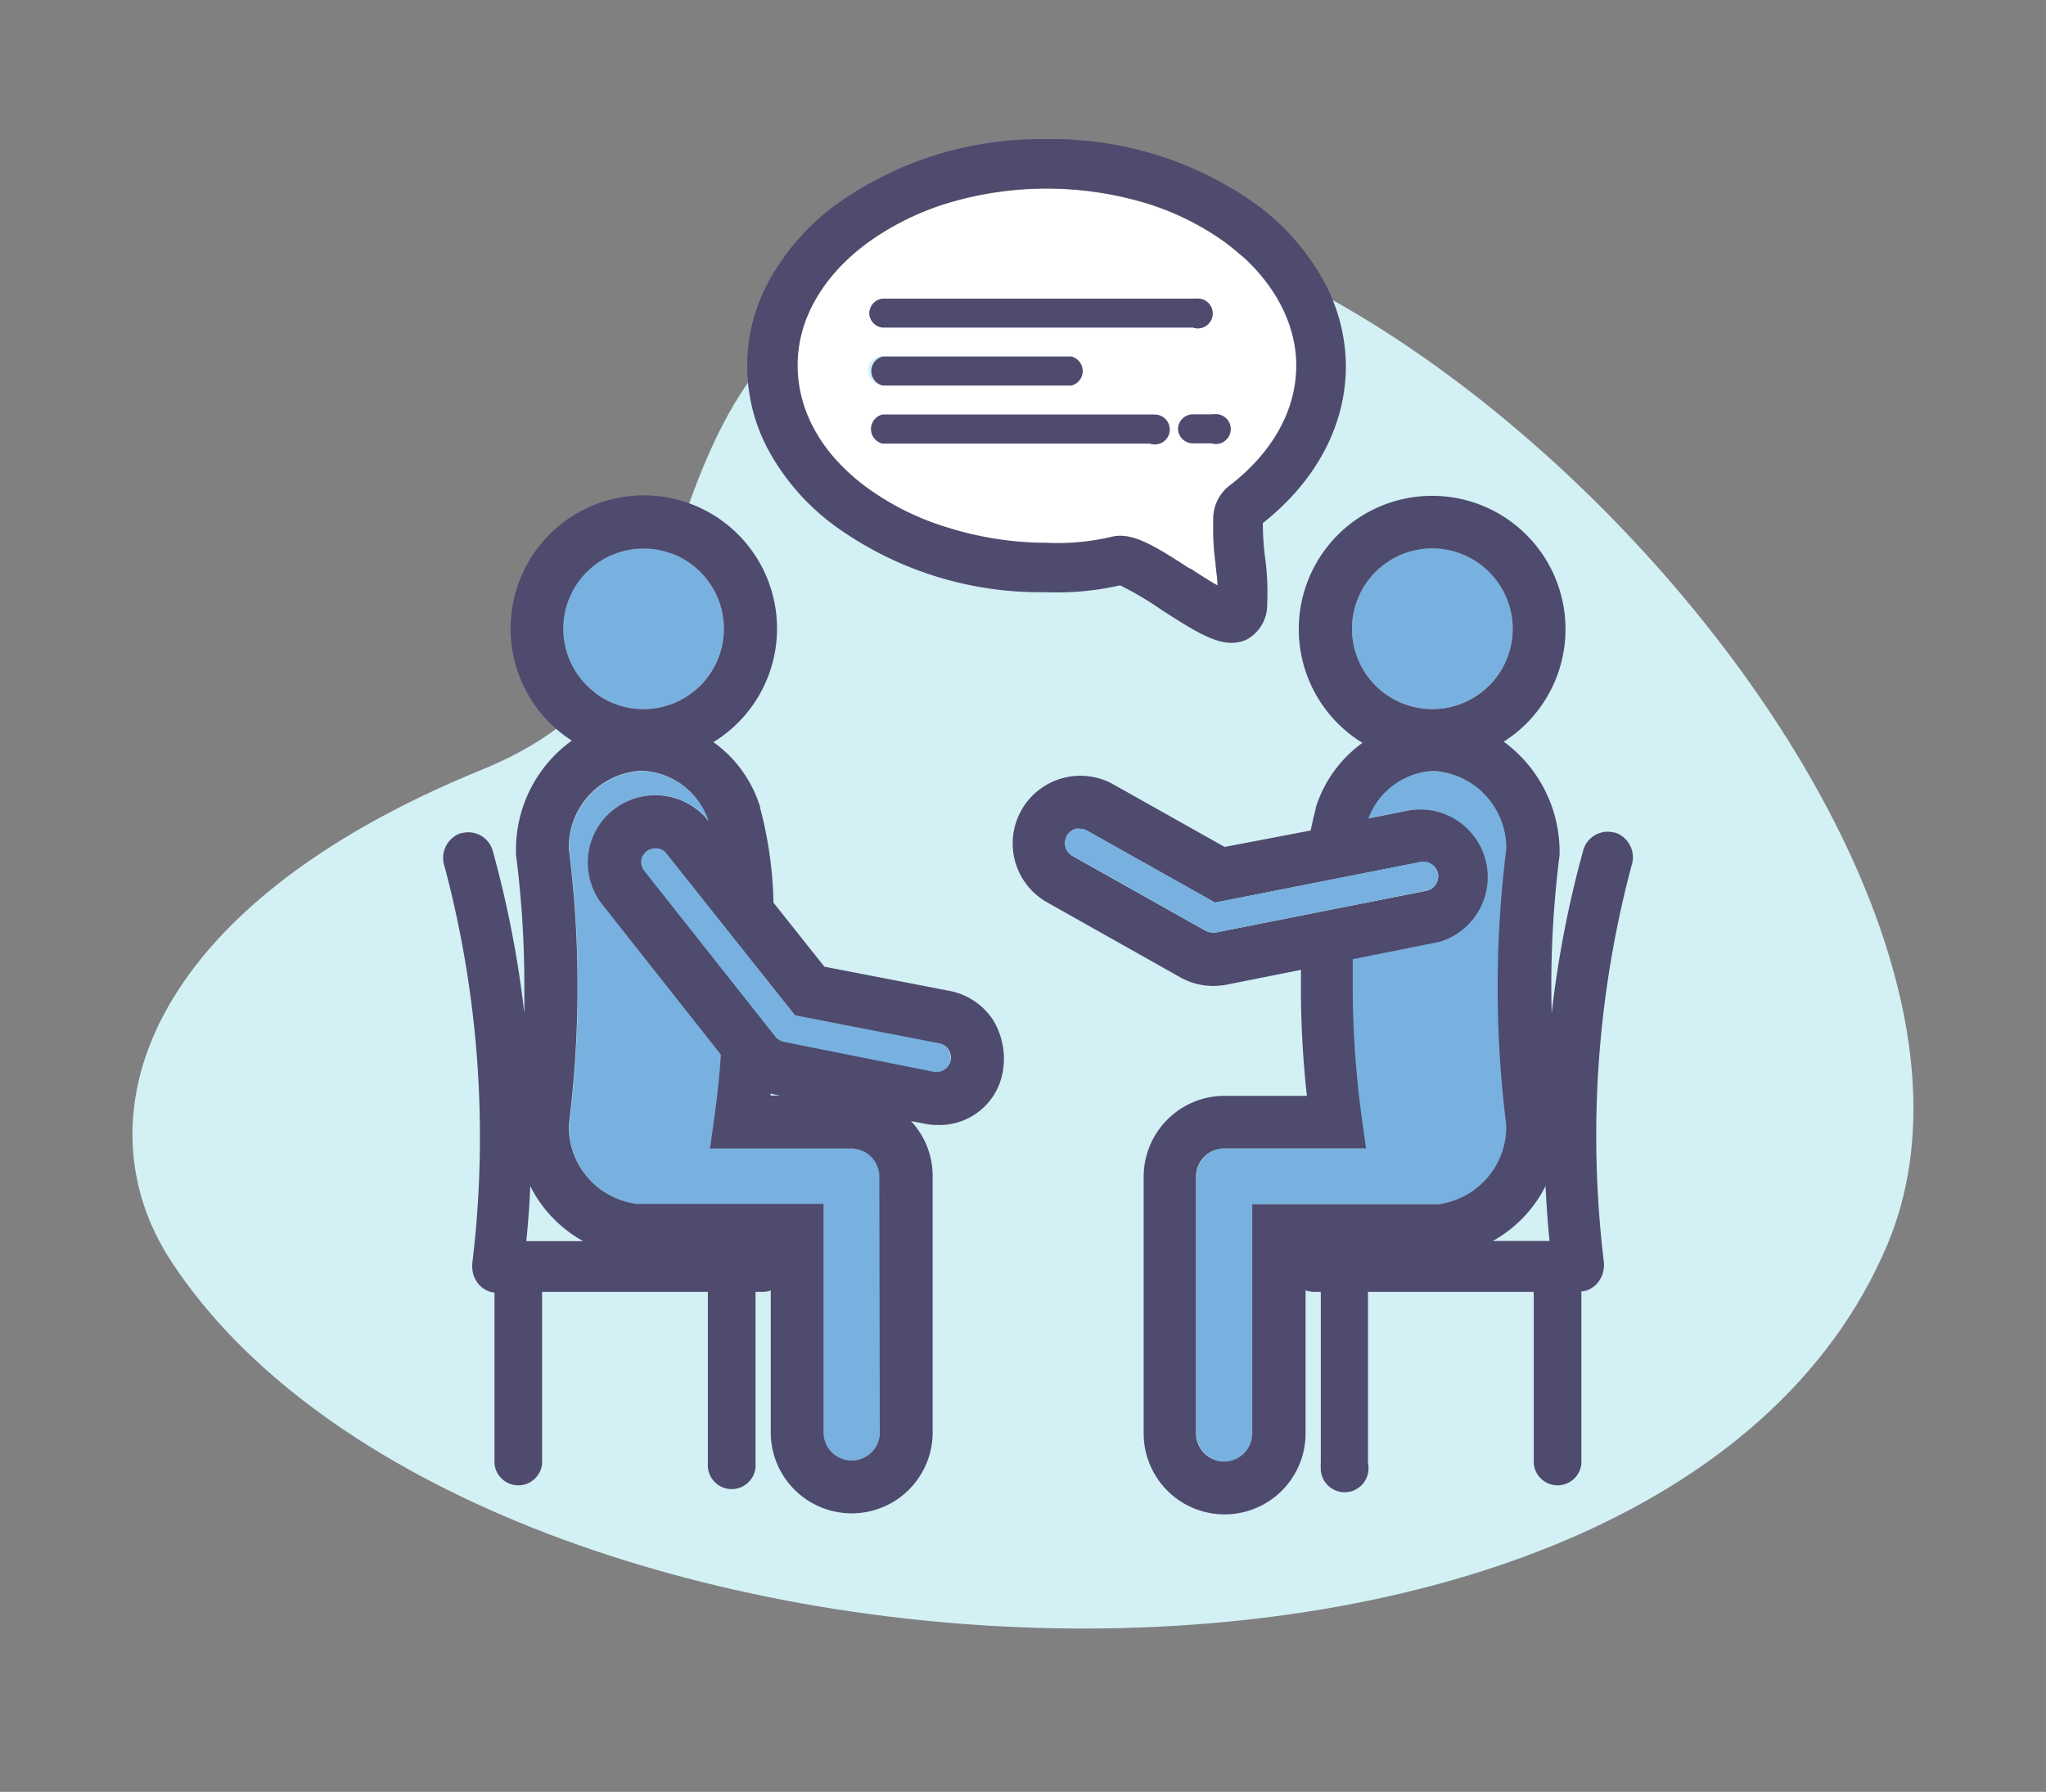 <svg id="Layer_1" data-name="Layer 1" xmlns="http://www.w3.org/2000/svg" xmlns:xlink="http://www.w3.org/1999/xlink" viewBox="0 0 137 120"><rect x="0" y="0" width="137" height="120" fill="#808080" stroke="none"/><defs><style>.cls-1,.cls-3{fill:none;}.cls-1{clip-rule:evenodd;}.cls-2{fill:#d3f0f5;}.cls-4{fill:#78b1e0;}.cls-5{fill:#4e4b6e;}.cls-6{fill:#fff;}.cls-7{clip-path:url(#clip-path);}.cls-8{clip-path:url(#clip-path-2);}</style><clipPath id="clip-path"><path class="cls-1" d="M-470.86,262.47a.92.92,0,0,0,.92.91h14.49a.92.92,0,0,0,.92-.91.92.92,0,0,0-.92-.92h-14.49a.92.92,0,0,0-.92.92"/></clipPath><clipPath id="clip-path-2"><path class="cls-1" d="M-452.11,263.38a.92.92,0,0,0,.92-.91.92.92,0,0,0-.92-.92h0a.9.9,0,0,0-.9.92.93.93,0,0,0,.94.91"/></clipPath></defs><g id="Group_4532" data-name="Group 4532"><g id="Path_4371" data-name="Path 4371"><path class="cls-2" d="M11.45,84.45c20.06,30.69,99.58,35.27,114.93-1.1C138,55.73,88.65,6.21,64,15.53s-12.81,28.31-31.69,36C9.39,60.85,5.28,75,11.45,84.45Z"/></g></g><path class="cls-3" d="M51.61,73.23s0,.1,0,.14h.64l-.41-.08A1.41,1.41,0,0,1,51.61,73.23Z"/><path class="cls-3" d="M35.51,79.44c-.06,1.23-.14,2.46-.27,3.68h3.81A8.61,8.61,0,0,1,35.51,79.44Z"/><path class="cls-3" d="M100,83.12h3.8c-.13-1.22-.21-2.45-.27-3.68A8.7,8.7,0,0,1,100,83.12Z"/><path class="cls-4" d="M96.43,80.64a5.23,5.23,0,0,0,4.48-5.29,74.13,74.13,0,0,1,0-18.47A5.17,5.17,0,0,0,96,51.63a4.88,4.88,0,0,0-4.42,3.18l2.72-.54a4.53,4.53,0,0,1,2,8.82l-.35.07-5.43,1.07c0,.8,0,1.59,0,2.38a65.91,65.91,0,0,0,.61,8.29l.28,2H82a1.88,1.88,0,0,0-1.88,1.88V96a1.88,1.88,0,1,0,3.76,0V80.63H96.43Z"/><path class="cls-4" d="M90.53,42.11a5.38,5.38,0,1,0,5.38-5.38A5.39,5.39,0,0,0,90.53,42.11Z"/><path class="cls-5" d="M108.15,55.76h-.06A1.7,1.7,0,0,0,106,57a71,71,0,0,0-2.1,10.87,69.92,69.92,0,0,1,.53-10.63l0-.13V57a9.15,9.15,0,0,0-3.74-7.33,8.93,8.93,0,1,0-9.46.08,8.47,8.47,0,0,0-3.13,4.35l0,.07c-.13.48-.24,1-.34,1.45L82,56.72l-7.45-4.19a4.53,4.53,0,1,0-4.42,7.91l8.88,5a4.52,4.52,0,0,0,2.22.59h0a5.33,5.33,0,0,0,.88-.08l5-1c0,.57,0,1.13,0,1.69a66.25,66.25,0,0,0,.4,6.75H82a5.42,5.42,0,0,0-5.42,5.42V96a5.42,5.42,0,0,0,10.84,0V86.41a1.74,1.74,0,0,0,.61.11h.41V98a.81.81,0,0,0,0,.22A1.6,1.6,0,1,0,91.6,98V86.52h11.1V98a1.6,1.6,0,0,0,3.19,0V86.48H106a1.65,1.65,0,0,0,1.21-.93l.07-.15a2,2,0,0,0,.1-1A70.38,70.38,0,0,1,109.24,58,1.75,1.75,0,0,0,108.15,55.76ZM83.85,96a1.88,1.88,0,1,1-3.76,0V78.79A1.88,1.88,0,0,1,82,76.91h9.47l-.28-2a65.91,65.91,0,0,1-.61-8.29c0-.79,0-1.58,0-2.38L96,63.16l.35-.07a4.53,4.53,0,0,0-2-8.82l-2.72.54A4.88,4.88,0,0,1,96,51.63a5.17,5.17,0,0,1,4.86,5.25,74.13,74.13,0,0,0,0,18.47,5.23,5.23,0,0,1-4.48,5.29H83.85ZM80.72,62.33l-8.9-5a1,1,0,0,1-.47-.59,1,1,0,0,1,.09-.76,1,1,0,0,1,.59-.47,1.24,1.24,0,0,1,.27,0,1,1,0,0,1,.48.12l8.58,4.82,13.73-2.71a1,1,0,0,1,1.19.73,1,1,0,0,1-.73,1.18l-14.14,2.8-.22,0A1,1,0,0,1,80.72,62.33Zm20.57-20.22a5.38,5.38,0,1,1-5.38-5.38A5.39,5.39,0,0,1,101.29,42.11Zm-1.33,41a8.7,8.7,0,0,0,3.53-3.68c.06,1.23.14,2.46.27,3.68Z"/><path class="cls-4" d="M95.55,59.64a1,1,0,0,0,.73-1.18,1,1,0,0,0-1.19-.73L81.36,60.44l-8.58-4.82a1,1,0,0,0-.48-.12,1.24,1.24,0,0,0-.27,0,1,1,0,0,0-.59.47,1,1,0,0,0-.09.76,1,1,0,0,0,.47.59l8.9,5a1,1,0,0,0,.47.13l.22,0Z"/><path class="cls-4" d="M57,76.91H47.56l.28-2q.3-2.13.45-4.29l-8-10.13a4.57,4.57,0,0,1-.86-3.43,4.49,4.49,0,0,1,1.81-2.95,4.54,4.54,0,0,1,6.09.7l.14.18a4.89,4.89,0,0,0-4.53-3.35,5.12,5.12,0,0,0-4.83,5.24,72,72,0,0,1,.58,9.05,74.37,74.37,0,0,1-.58,9.43,5.21,5.21,0,0,0,4.5,5.28H55.15V95.93a1.88,1.88,0,1,0,3.76,0V78.79A1.88,1.88,0,0,0,57,76.91Z"/><path class="cls-4" d="M43.09,47.49a5.38,5.38,0,1,0-5.38-5.38A5.39,5.39,0,0,0,43.09,47.49Z"/><path class="cls-4" d="M62.89,69.84,53.24,68,44.58,57.06a.88.88,0,0,0-.68-.29,1,1,0,0,0-.6.19,1,1,0,0,0-.39.64,1,1,0,0,0,.18.73l8.8,11.13a1,1,0,0,0,.6.35l10,2a.93.93,0,0,0,.23,0l.14,0a1,1,0,0,0,.77-.78,1,1,0,0,0-.15-.73A.94.94,0,0,0,62.89,69.84Z"/><path class="cls-5" d="M63.58,66.36,55.2,64.74l-3.41-4.29v-.12a26.76,26.76,0,0,0-.89-6.22l0-.06a8.36,8.36,0,0,0-3.13-4.35,8.92,8.92,0,1,0-9.48-.1A9,9,0,0,0,34.55,57l0,.23a68.64,68.64,0,0,1,.56,8.72q0,1,0,1.92A71.07,71.07,0,0,0,33,57a1.7,1.7,0,0,0-2.09-1.2h-.06A1.75,1.75,0,0,0,29.76,58a70.38,70.38,0,0,1,1.88,26.48,2,2,0,0,0,.1,1,1,1,0,0,0,.07.15,1.65,1.65,0,0,0,1.21.93h.09V98a1.6,1.6,0,0,0,3.19,0V86.52H47.4V98a1.6,1.6,0,1,0,3.19,0V86.52H51a1.54,1.54,0,0,0,.61-.1v9.51a5.42,5.42,0,0,0,10.84,0V78.79A5.38,5.38,0,0,0,61,75.08l.85.16a3.94,3.94,0,0,0,.9.1,4.3,4.3,0,0,0,4.41-3.65,5,5,0,0,0-.67-3.39A4.5,4.5,0,0,0,63.58,66.36ZM63.66,71a1,1,0,0,1-.77.78l-.14,0a.93.93,0,0,1-.23,0l-10-2a1,1,0,0,1-.6-.35l-8.8-11.13a1,1,0,0,1-.18-.73A1,1,0,0,1,43.3,57a1,1,0,0,1,.6-.19.88.88,0,0,1,.68.29L53.24,68l9.65,1.87a.94.94,0,0,1,.62.42A1,1,0,0,1,63.66,71ZM58.91,95.93a1.88,1.88,0,1,1-3.76,0V80.62H42.59a5.21,5.21,0,0,1-4.5-5.28,74.37,74.37,0,0,0,.58-9.43,72,72,0,0,0-.58-9.05,5.12,5.12,0,0,1,4.83-5.24A4.89,4.89,0,0,1,47.45,55l-.14-.18a4.54,4.54,0,0,0-6.09-.7,4.49,4.49,0,0,0-1.81,2.95,4.57,4.57,0,0,0,.86,3.43l8,10.13q-.15,2.16-.45,4.29l-.28,2H57a1.88,1.88,0,0,1,1.88,1.88ZM43.09,36.73a5.38,5.38,0,1,1-5.38,5.38A5.38,5.38,0,0,1,43.09,36.73ZM35.24,83.12c.13-1.22.21-2.45.27-3.68a8.61,8.61,0,0,0,3.54,3.68ZM51.6,73.37s0-.09,0-.14a1.41,1.41,0,0,0,.22.06l.41.08Z"/><path class="cls-6" d="M86.77,24.48c0-3-1.71-6-4.8-8.29a18.15,18.15,0,0,0-5.32-2.6,23.1,23.1,0,0,0-13.13,0,18.32,18.32,0,0,0-5.33,2.6c-3.09,2.24-4.79,5.18-4.79,8.29s1.66,6.06,4.79,8.3a18,18,0,0,0,5.33,2.59,22.12,22.12,0,0,0,6.56,1,15.74,15.74,0,0,0,4.38-.41,2.48,2.48,0,0,1,.54-.06v0c1.2,0,2.55.83,4.64,2.19h.06c.5.33,1.2.79,1.81,1.13,0-.54-.09-1.15-.13-1.55a17.59,17.59,0,0,1-.16-2.81,2.82,2.82,0,0,1,1-2.25C85.14,30.38,86.77,27.5,86.77,24.48ZM59.1,20H79.93a.48.48,0,0,1,.17,0,1,1,0,1,1-.22,1.94H59.1a1,1,0,0,1-.89-.88A1,1,0,0,1,59.1,20Zm-1,4.85a1,1,0,0,1,1-1H71.74a1,1,0,0,1,0,1.94H59.1A1,1,0,0,1,58.13,24.85ZM77,29.7H59.1a1,1,0,0,1,0-1.95H77.19A1,1,0,1,1,77,29.7Zm4.15,0H79.82a1,1,0,0,1-.95-1h0a1,1,0,0,1,1-.94h1.23a.54.54,0,0,1,.18,0,1,1,0,1,1-.18,1.95Z"/><path class="cls-5" d="M77.19,27.76H59.1a1,1,0,0,0,0,1.95H77a1,1,0,1,0,.23-1.94Z"/><path class="cls-5" d="M59.1,21.94H79.88A1,1,0,1,0,80.1,20a.48.48,0,0,0-.17,0H59.1a1,1,0,0,0-.89,1.06A1,1,0,0,0,59.1,21.94Z"/><path class="cls-5" d="M59.1,25.82H71.74a1,1,0,0,0,0-1.94H59.1a1,1,0,0,0,0,1.94Z"/><path class="cls-5" d="M81.29,27.75a.54.54,0,0,0-.18,0H79.88a1,1,0,0,0-1,.94h0a1,1,0,0,0,.95,1h1.29a1,1,0,1,0,.18-1.95Z"/><path class="cls-5" d="M56,35.29A23.48,23.48,0,0,0,70,39.66a19,19,0,0,0,5-.46,21.94,21.94,0,0,1,2.8,1.66c2.11,1.36,3.47,2.19,4.64,2.19h0a2.38,2.38,0,0,0,1-.2,2.63,2.63,0,0,0,1.41-2.39,17.23,17.23,0,0,0-.14-3.13,17.65,17.65,0,0,1-.15-2.3c3.58-2.83,5.56-6.56,5.56-10.52a12,12,0,0,0-1.66-6,15.76,15.76,0,0,0-4.34-4.82,23.49,23.49,0,0,0-14.1-4.37A23.47,23.47,0,0,0,56,13.69a15.76,15.76,0,0,0-4.34,4.82,11.87,11.87,0,0,0,0,12A15.49,15.49,0,0,0,56,35.29Zm25.39,2.36c0,.4.13,1,.13,1.55-.61-.34-1.31-.8-1.81-1.13h-.06c-2.09-1.36-3.44-2.19-4.64-2.19v0a2.48,2.48,0,0,0-.54.06,15.74,15.74,0,0,1-4.38.41,22.12,22.12,0,0,1-6.56-1,18,18,0,0,1-5.33-2.59c-3.13-2.24-4.79-5.19-4.79-8.3s1.7-6.05,4.79-8.29a18.32,18.32,0,0,1,5.33-2.6,23.1,23.1,0,0,1,13.13,0A18.15,18.15,0,0,1,82,16.19c3.09,2.25,4.8,5.27,4.8,8.29s-1.63,5.9-4.56,8.11a2.82,2.82,0,0,0-1,2.25A17.59,17.59,0,0,0,81.38,37.65Z"/></svg>